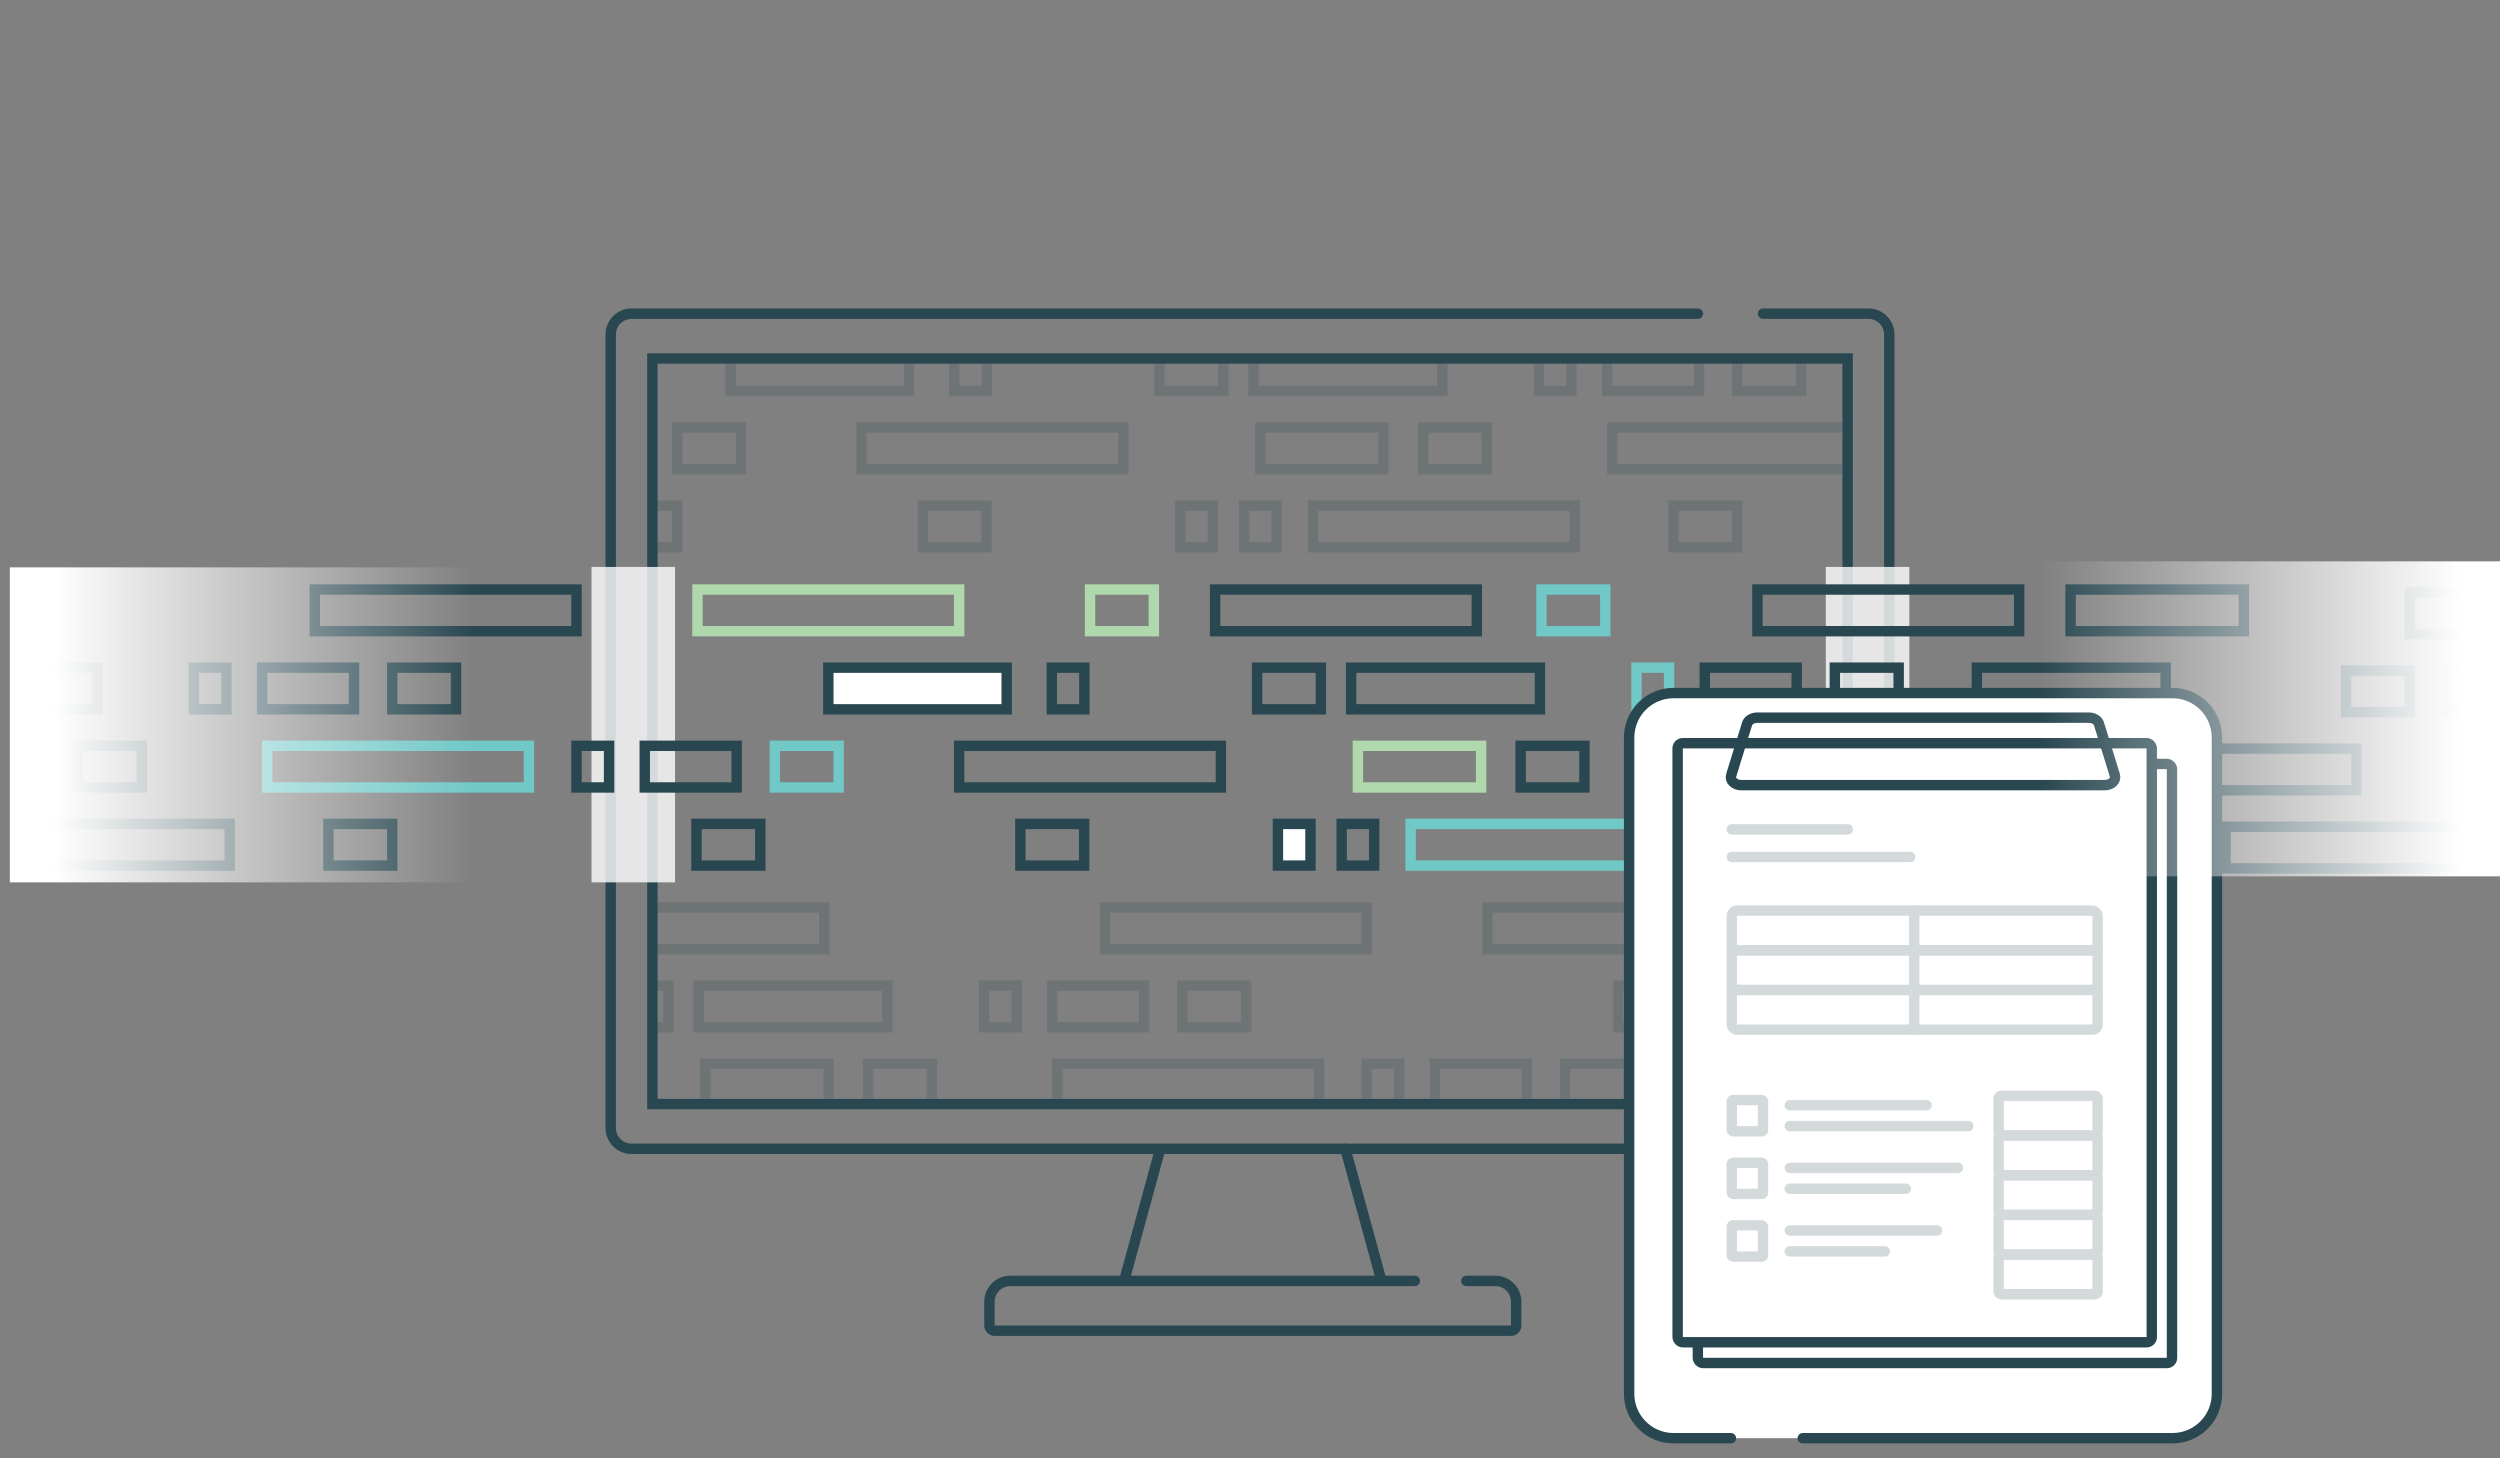 <?xml version="1.0" encoding="UTF-8"?><svg id="a" xmlns="http://www.w3.org/2000/svg" xmlns:xlink="http://www.w3.org/1999/xlink" viewBox="0 0 240 140"><rect x="0" y="0" width="240" height="140" fill="#808080" stroke="none"/><defs><style>.g,.h,.i,.j{fill:none;}.k{fill:url(#e);}.l{fill:url(#d);}.m,.h,.n,.o{stroke:#294750;}.m,.h,.n,.o,.i,.j{stroke-linecap:round;stroke-miterlimit:10;}.m,.p{fill:#fff;}.n{fill:#70c8c7;}.p{opacity:.8;}.o{fill:#afd8ac;}.i{stroke:#afd8ac;}.j{stroke:#70c8c7;}.q{opacity:.2;}.r{clip-path:url(#c);}.s{clip-path:url(#b);}</style><clipPath id="b"><path class="g" d="M-146.347,59.082c0,6.34-5.157,11.497-11.497,11.497-6.339,0-11.496-5.157-11.496-11.497,0-6.339,5.157-11.496,11.496-11.496,6.34,0,11.497,5.157,11.497,11.496ZM-208.77,69.972c-6.339,0-11.496,5.157-11.496,11.497,0,6.339,5.157,11.496,11.496,11.496,6.34,0,11.497-5.157,11.497-11.496,0-6.34-5.157-11.497-11.497-11.497ZM-43.299-9.812v157.95h-233.501V-9.812H-43.299ZM-193.769,81.469c0-8.272-6.729-15.001-15.001-15.001-8.271,0-14.999,6.729-14.999,15.001,0,8.271,6.729,14.999,14.999,14.999,8.272,0,15.001-6.729,15.001-14.999ZM-111.835,69.972c-6.339,0-11.496,5.157-11.496,11.497,0,6.339,5.157,11.496,11.496,11.496,6.34,0,11.497-5.157,11.497-11.496,0-6.34-5.157-11.497-11.497-11.497ZM-96.835,81.469c0-8.272-6.729-15.001-15.001-15.001-8.271,0-14.999,6.729-14.999,15.001,0,8.271,6.729,14.999,14.999,14.999,8.272,0,15.001-6.729,15.001-14.999ZM-142.844,59.082c0-8.271-6.729-14.999-15.001-14.999-8.271,0-14.999,6.729-14.999,14.999,0,8.272,6.729,15.001,14.999,15.001,8.272,0,15.001-6.729,15.001-15.001Z"/></clipPath><clipPath id="c"><path class="g" d="M63.029,85.064H1.345v-30.743h61.684v-19.496h113.87v19.6l63.053.042v30.239h-63.053v20.769H63.029v-20.411Z"/></clipPath><linearGradient id="d" x1="-1681.058" y1="6771.418" x2="-1638.105" y2="6771.418" gradientTransform="translate(1683.55 -6701.831)" gradientUnits="userSpaceOnUse"><stop offset="0" stop-color="#fff" stop-opacity="0"/><stop offset=".943" stop-color="#fff"/></linearGradient><linearGradient id="e" x1="-1872.141" y1="6770.841" x2="-1829.187" y2="6770.841" gradientTransform="translate(2067.919 -6701.831)" xlink:href="#d"/></defs><path class="h" d="M162.993,30.112H60.629c-1.105,0-2,.895-2,2v76.175c0,1.105.895,2,2,2h118.742c1.105,0,2-.895,2-2V32.112c0-1.105-.895-2-2-2h-10.12"/><g class="s"><rect class="h" x="25.353" y="56.868" width="6.125" height="4"/><rect class="h" x="19.228" y="64.368" width="6.125" height="4"/><rect class="h" x="29.018" y="64.368" width="8.825" height="4"/><rect class="h" x="41.269" y="64.368" width="3.125" height="4"/><rect class="h" x="7.66" y="79.368" width="25.125" height="4"/><rect class="h" x="-4.34" y="56.868" width="6.125" height="4"/><rect class="h" x="-17.466" y="64.368" width="25.125" height="4"/><rect class="h" x="3.097" y="71.868" width="17.125" height="4"/></g><path class="h" d="M135.824,122.966h-38.837c-1.105,0-2,.895-2,2v2.284c0,.276.224.5.5.5h49.566c.276,0,.5-.224.5-.5v-2.284c0-1.105-.895-2-2-2h-2.782"/><rect class="h" x="62.629" y="34.413" width="114.742" height="71.575"/><rect class="p" x="56.787" y="54.425" width="8.018" height="30.28" transform="translate(121.591 139.131) rotate(180)"/><rect class="p" x="175.276" y="54.425" width="8.018" height="30.28" transform="translate(358.571 139.131) rotate(180)"/><g class="r"><rect class="i" x="186.778" y="79.095" width="25.125" height="4"/><polygon class="h" points="215.411 56.595 207.903 56.595 198.778 56.595 198.778 60.595 215.411 60.595 215.411 56.595"/><rect class="h" x="192.778" y="71.595" width="6.125" height="4"/><rect class="h" x="145.981" y="71.595" width="6.125" height="4"/><rect class="h" x="170.022" y="79.095" width="6.125" height="4"/><rect class="h" x="176.147" y="64.095" width="6.125" height="4"/><rect class="i" x="104.643" y="56.595" width="6.125" height="4"/><rect class="j" x="147.981" y="56.595" width="6.125" height="4"/><rect class="h" x="163.657" y="64.095" width="8.825" height="4"/><rect class="i" x="130.361" y="71.595" width="11.825" height="4"/><rect class="j" x="157.106" y="64.095" width="3.125" height="4"/><rect class="h" x="100.973" y="64.095" width="3.125" height="4"/><rect class="h" x="128.799" y="79.095" width="3.125" height="4"/><rect class="m" x="122.68" y="79.095" width="3.125" height="4"/><rect class="h" x="189.778" y="64.095" width="18.125" height="4"/><rect class="h" x="129.711" y="64.095" width="18.125" height="4"/><rect class="h" x="164.147" y="71.595" width="25.125" height="4"/><rect class="h" x="168.715" y="56.595" width="25.125" height="4"/><rect class="h" x="66.862" y="79.095" width="6.125" height="4"/><rect class="j" x="74.387" y="71.595" width="6.125" height="4"/><rect class="h" x="61.897" y="71.595" width="8.825" height="4"/><rect class="h" x="55.346" y="71.595" width="3.125" height="4"/><rect class="i" x="66.955" y="56.595" width="25.125" height="4"/><rect class="h" x="97.955" y="79.095" width="6.125" height="4"/><rect class="h" x="120.68" y="64.095" width="6.125" height="4"/><rect class="h" x="92.08" y="71.595" width="25.125" height="4"/><rect class="j" x="135.418" y="79.095" width="25.125" height="4"/><rect class="m" x="79.518" y="64.095" width="17.125" height="4"/><rect class="h" x="116.649" y="56.595" width="25.125" height="4"/><rect class="h" x="7.486" y="71.595" width="6.125" height="4"/><rect class="h" x="31.527" y="79.095" width="6.125" height="4"/><rect class="h" x="37.652" y="64.095" width="6.125" height="4"/><rect class="h" x="25.163" y="64.095" width="8.825" height="4"/><rect class="h" x="-8.133" y="71.595" width="11.825" height="4"/><rect class="h" x="18.612" y="64.095" width="3.125" height="4"/><rect class="h" x="-8.783" y="64.095" width="18.125" height="4"/><rect class="j" x="25.652" y="71.595" width="25.125" height="4"/><rect class="h" x="30.221" y="56.595" width="25.125" height="4"/><rect class="h" x="-3.076" y="79.095" width="25.125" height="4"/><rect class="h" x="-21.846" y="56.595" width="25.125" height="4"/><rect class="h" x="231.353" y="56.868" width="6.125" height="4"/><rect class="h" x="225.228" y="64.368" width="6.125" height="4"/><rect class="h" x="235.018" y="64.368" width="8.825" height="4"/><rect class="h" x="213.66" y="79.368" width="25.125" height="4"/><rect class="h" x="209.097" y="71.868" width="17.125" height="4"/><g class="q"><rect class="h" x="233.768" y="26.041" width="6.125" height="4"/><rect class="h" x="230.099" y="33.541" width="3.125" height="4"/><rect class="h" x="195.987" y="48.541" width="6.125" height="4"/><rect class="n" x="203.512" y="41.041" width="6.125" height="4"/><rect class="h" x="191.022" y="41.041" width="8.825" height="4"/><rect class="h" x="184.471" y="41.041" width="3.125" height="4"/><rect class="o" x="196.081" y="26.041" width="25.125" height="4"/><rect class="h" x="227.081" y="48.541" width="6.125" height="4"/><rect class="h" x="221.206" y="41.041" width="25.125" height="4"/><rect class="m" x="208.643" y="33.541" width="17.125" height="4"/><rect class="h" x="136.612" y="41.041" width="6.125" height="4"/><rect class="h" x="160.653" y="48.541" width="6.125" height="4"/><rect class="h" x="166.778" y="33.541" width="6.125" height="4"/><rect class="h" x="95.274" y="26.041" width="6.125" height="4"/><rect class="h" x="154.288" y="33.541" width="8.825" height="4"/><rect class="h" x="120.992" y="41.041" width="11.825" height="4"/><rect class="h" x="147.737" y="33.541" width="3.125" height="4"/><rect class="h" x="91.605" y="33.541" width="3.125" height="4"/><rect class="h" x="119.43" y="48.541" width="3.125" height="4"/><rect class="h" x="113.312" y="48.541" width="3.125" height="4"/><rect class="h" x="120.342" y="33.541" width="18.125" height="4"/><rect class="h" x="154.778" y="41.041" width="25.125" height="4"/><rect class="h" x="159.346" y="26.041" width="25.125" height="4"/><rect class="h" x="58.893" y="48.541" width="6.125" height="4"/><rect class="h" x="65.018" y="41.041" width="6.125" height="4"/><rect class="h" x="52.528" y="41.041" width="8.825" height="4"/><rect class="h" x="45.977" y="41.041" width="3.125" height="4"/><rect class="h" x="57.586" y="26.041" width="25.125" height="4"/><rect class="h" x="88.586" y="48.541" width="6.125" height="4"/><rect class="h" x="111.312" y="33.541" width="6.125" height="4"/><rect class="h" x="82.712" y="41.041" width="25.125" height="4"/><rect class="h" x="126.049" y="48.541" width="25.125" height="4"/><rect class="h" x="70.149" y="33.541" width="17.125" height="4"/><rect class="h" x="107.28" y="26.041" width="25.125" height="4"/></g><g class="q"><rect class="h" x="221.833" y="102.12" width="6.125" height="4"/><rect class="h" x="180.495" y="87.12" width="6.125" height="4"/><rect class="h" x="239.509" y="94.62" width="8.825" height="4"/><rect class="o" x="206.213" y="102.12" width="11.825" height="4"/><rect class="n" x="232.958" y="94.62" width="3.125" height="4"/><rect class="h" x="176.826" y="94.62" width="3.125" height="4"/><rect class="h" x="204.651" y="109.62" width="3.125" height="4"/><rect class="m" x="198.532" y="109.62" width="3.125" height="4"/><rect class="h" x="205.563" y="94.62" width="18.125" height="4"/><rect class="h" x="239.999" y="102.12" width="25.125" height="4"/><rect class="h" x="142.714" y="109.62" width="6.125" height="4"/><rect class="h" x="150.239" y="102.12" width="6.125" height="4"/><rect class="h" x="137.749" y="102.12" width="8.825" height="4"/><rect class="h" x="131.198" y="102.12" width="3.125" height="4"/><rect class="h" x="142.807" y="87.12" width="25.125" height="4"/><rect class="h" x="173.807" y="109.62" width="6.125" height="4"/><rect class="h" x="196.532" y="94.62" width="6.125" height="4"/><rect class="h" x="167.932" y="102.12" width="25.125" height="4"/><rect class="h" x="211.27" y="109.62" width="25.125" height="4"/><rect class="m" x="155.37" y="94.62" width="17.125" height="4"/><rect class="h" x="192.501" y="87.12" width="25.125" height="4"/><rect class="h" x="83.339" y="102.12" width="6.125" height="4"/><rect class="h" x="107.379" y="109.62" width="6.125" height="4"/><rect class="h" x="113.505" y="94.62" width="6.125" height="4"/><rect class="h" x="42.001" y="87.12" width="6.125" height="4"/><rect class="h" x="101.015" y="94.62" width="8.825" height="4"/><rect class="h" x="67.719" y="102.12" width="11.825" height="4"/><rect class="h" x="94.464" y="94.62" width="3.125" height="4"/><rect class="h" x="38.331" y="94.62" width="3.125" height="4"/><rect class="h" x="66.156" y="109.62" width="3.125" height="4"/><rect class="h" x="60.038" y="109.62" width="3.125" height="4"/><rect class="h" x="67.069" y="94.62" width="18.125" height="4"/><rect class="h" x="101.505" y="102.12" width="25.125" height="4"/><rect class="h" x="106.073" y="87.12" width="25.125" height="4"/><rect class="h" x="5.619" y="109.62" width="6.125" height="4"/><rect class="h" x="11.745" y="102.12" width="6.125" height="4"/><rect class="h" x="-.745" y="102.12" width="8.825" height="4"/><rect class="h" x="4.313" y="87.12" width="25.125" height="4"/><rect class="h" x="35.313" y="109.62" width="6.125" height="4"/><rect class="h" x="58.038" y="94.62" width="6.125" height="4"/><rect class="h" x="29.438" y="102.12" width="25.125" height="4"/><rect class="h" x="72.776" y="109.62" width="25.125" height="4"/><rect class="h" x="16.876" y="94.62" width="17.125" height="4"/><rect class="h" x="54.006" y="87.12" width="25.125" height="4"/></g></g><rect class="l" x=".945" y="54.467" width="46.131" height="30.239" transform="translate(48.02 139.173) rotate(180)"/><line class="h" x1="111.385" y1="110.288" x2="107.917" y2="122.966"/><line class="h" x1="132.623" y1="122.966" x2="129.155" y2="110.288"/><path class="m" d="M166.167,138.069h-5.503c-2.357,0-4.268-1.911-4.268-4.268v-63.001c0-2.357,1.911-4.268,4.268-4.268h47.894c2.357,0,4.268,1.911,4.268,4.268v63.001c0,2.357-1.911,4.268-4.268,4.268h-35.491"/><rect class="m" x="162.993" y="73.339" width="45.519" height="57.511" rx=".5" ry=".5"/><rect class="m" x="161.052" y="71.345" width="45.519" height="57.511" rx=".5" ry=".5"/><g class="q"><line class="h" x1="166.251" y1="79.619" x2="177.385" y2="79.619"/><line class="h" x1="166.251" y1="82.27" x2="183.385" y2="82.27"/><line class="h" x1="171.818" y1="106.106" x2="184.952" y2="106.106"/><line class="h" x1="171.818" y1="108.106" x2="188.952" y2="108.106"/><line class="h" x1="171.818" y1="112.119" x2="187.952" y2="112.119"/><line class="h" x1="171.818" y1="114.118" x2="182.952" y2="114.118"/><line class="h" x1="171.818" y1="118.131" x2="185.952" y2="118.131"/><line class="h" x1="171.818" y1="120.131" x2="180.952" y2="120.131"/><rect class="h" x="166.251" y="87.42" width="35.12" height="3.809" rx=".5" ry=".5"/><rect class="h" x="166.251" y="105.606" width="3" height="3" rx=".13" ry=".13"/><rect class="h" x="166.251" y="111.619" width="3" height="3" rx=".13" ry=".13"/><rect class="h" x="166.251" y="117.631" width="3" height="3" rx=".13" ry=".13"/><rect class="h" x="166.251" y="91.229" width="35.12" height="3.809"/><rect class="h" x="166.251" y="95.038" width="35.12" height="3.809" rx=".5" ry=".5"/><rect class="h" x="191.866" y="105.202" width="9.505" height="3.809" rx=".26" ry=".26"/><rect class="h" x="191.866" y="109.011" width="9.505" height="3.809" rx=".26" ry=".26"/><rect class="h" x="191.866" y="112.82" width="9.505" height="3.809" rx=".26" ry=".26"/><rect class="h" x="191.866" y="116.629" width="9.505" height="3.809" rx=".26" ry=".26"/><rect class="h" x="191.866" y="120.438" width="9.505" height="3.809" rx=".26" ry=".26"/><line class="h" x1="183.766" y1="87.42" x2="183.766" y2="98.847"/></g><path class="h" d="M202.055,75.373h-34.888c-.645,0-1.121-.459-.973-.939l1.529-4.951c.106-.345.509-.588.973-.588h31.831c.464,0,.867.244.973.588l1.529,4.951c.148.479-.328.939-.973.939Z"/><rect class="k" x="194.231" y="53.89" width="46.131" height="30.239"/></svg>